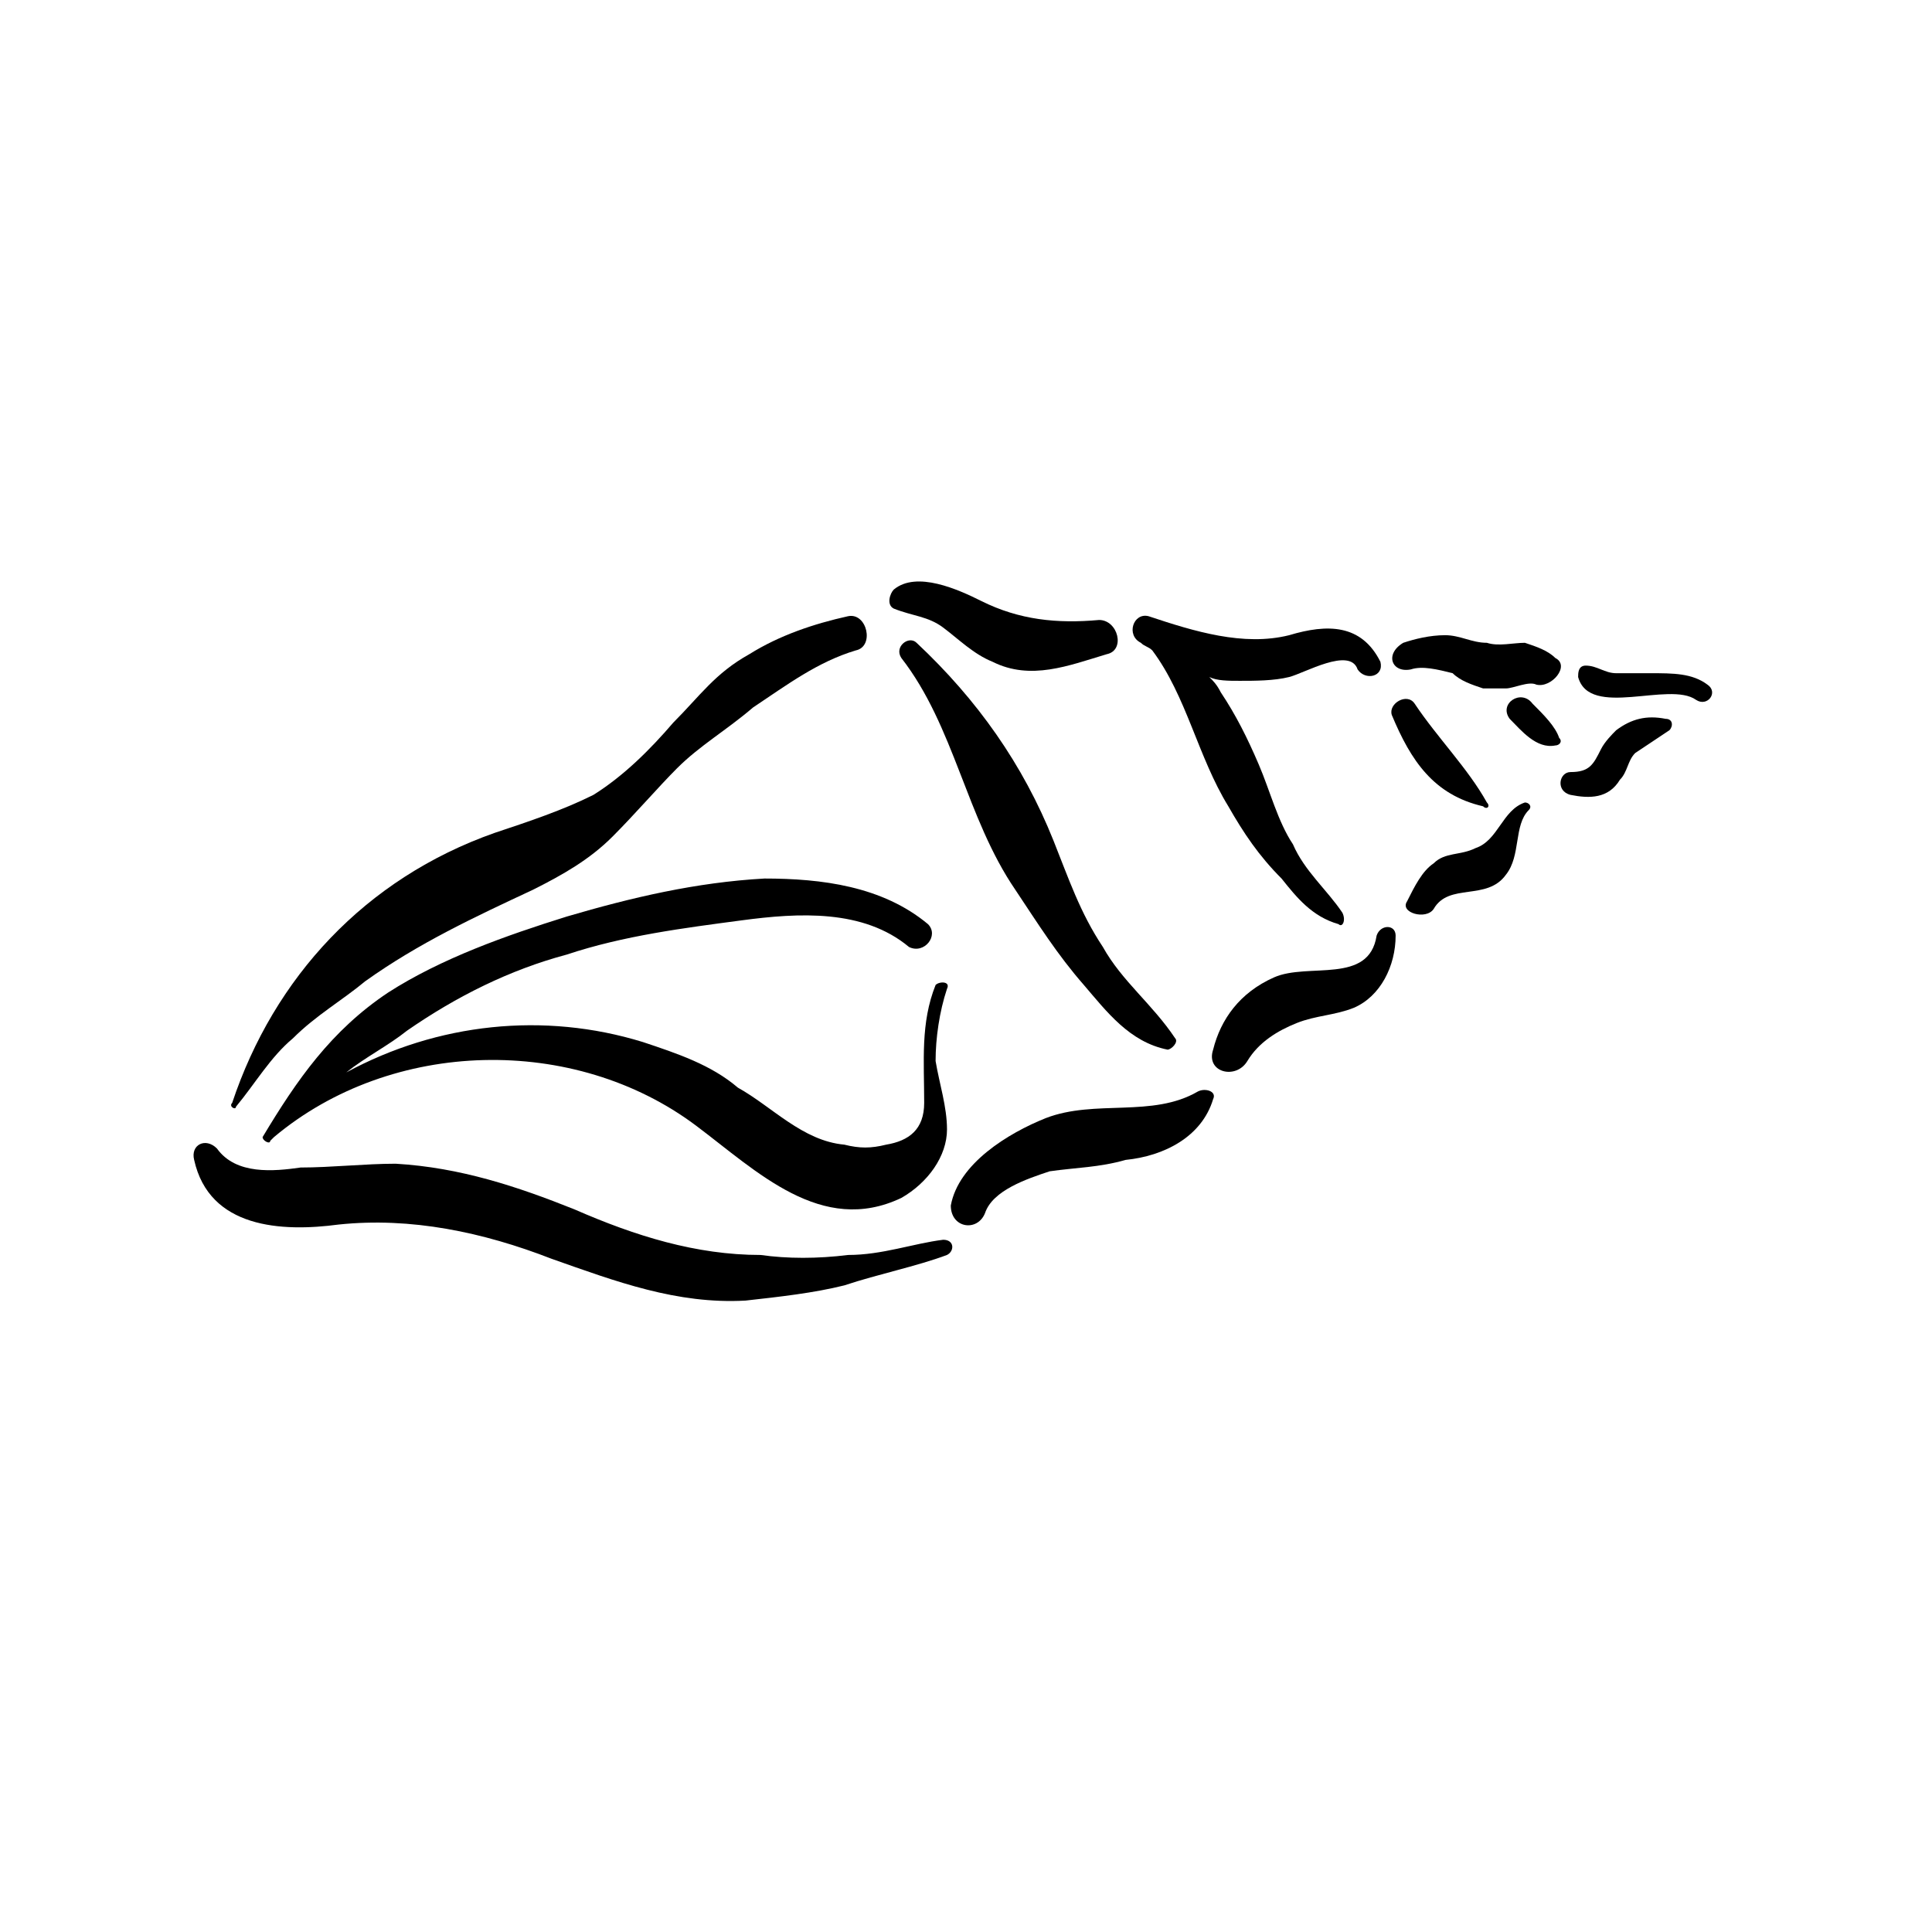 <?xml version="1.0" encoding="UTF-8"?>
<!-- Uploaded to: SVG Find, www.svgrepo.com, Generator: SVG Find Mixer Tools -->
<svg fill="#000000" width="800px" height="800px" version="1.1" viewBox="144 144 512 512" xmlns="http://www.w3.org/2000/svg">
 <g>
  <path d="m405.04 465.49c2.016-6.047 11.082-9.07 17.129-11.082 7.055-1.008 13.098-1.008 20.152-3.023 10.078-1.008 20.156-6.047 23.176-16.121 1.008-2.016-2.016-3.023-4.031-2.016-12.09 7.055-27.203 2.016-40.301 7.055-10.078 4.031-23.176 12.09-25.191 23.176 0 6.043 7.051 7.051 9.066 2.012z"/>
  <path d="m596.48 325.43c-4.031-3.023-9.07-3.023-15.113-3.023h-9.07c-3.023 0-5.039-2.016-8.062-2.016-2.016 0-2.016 2.016-2.016 3.023 3.023 11.086 24.184 1.008 31.238 6.047 3.023 2.016 6.047-2.016 3.023-4.031z"/>
  <path d="m556.18 318.38c-2.016-2.016-5.039-3.023-8.062-4.031-3.023 0-7.055 1.008-10.078 0-4.027 0-7.051-2.016-11.082-2.016s-8.062 1.008-11.082 2.016c-5.039 3.023-3.023 8.059 2.016 7.051 3.023-1.004 7.051 0 11.082 1.008 2.016 2.016 5.039 3.023 8.062 4.031h6.047c2.016 0 6.047-2.016 8.062-1.008 4.027 1.008 9.066-5.035 5.035-7.051z"/>
  <path d="m499.75 385.89c-4.031-6.043-10.078-11.082-13.102-18.137-4.027-6.043-6.043-14.105-9.066-21.16-3.023-7.055-6.047-13.098-10.078-19.145-1.008-2.016-2.016-3.023-3.023-4.031 2.016 1.008 5.039 1.008 8.062 1.008 4.031 0 9.07 0 13.098-1.008 4.031-1.008 16.121-8.062 18.137-2.016 2.016 3.023 7.055 2.016 6.047-2.012-5.039-10.078-14.105-10.078-24.184-7.055-12.09 3.023-25.188-1.008-37.281-5.039-4.031-1.008-6.043 5.039-2.016 7.055 1.008 1.008 2.016 1.008 3.023 2.016 9.07 12.09 12.09 28.215 20.152 41.312 4.031 7.055 8.062 13.098 14.105 19.145 4.031 5.039 8.062 10.078 15.113 12.09 1.012 1.008 2.019-1.008 1.012-3.023z"/>
  <path d="m435.27 308.3c-11.086 1.008-21.16 0-31.238-5.039-6.043-3.019-17.129-8.059-23.172-3.019-1.008 1.008-2.016 4.031 0 5.039 5.035 2.012 9.066 2.012 13.098 5.035 4.031 3.023 8.062 7.055 13.098 9.07 10.078 5.039 20.152 1.008 30.23-2.016 5.039-1.008 3.023-9.07-2.016-9.07z"/>
  <path d="m206.54 437.28c5.039-6.047 9.07-13.098 15.113-18.137 6.047-6.047 13.098-10.078 19.145-15.113 14.105-10.078 29.223-17.129 44.336-24.184 8.062-4.031 15.113-8.062 21.16-14.105 6.047-6.047 12.094-13.102 17.129-18.141 6.047-6.047 13.098-10.078 20.152-16.121 9.07-6.047 17.133-12.09 27.207-15.113 5.039-1.008 3.023-10.078-2.016-9.07-9.066 2.016-18.137 5.039-26.199 10.078-9.066 5.035-13.098 11.082-20.152 18.137-6.043 7.051-13.098 14.105-21.16 19.145-8.059 4.031-17.129 7.055-26.195 10.074-34.262 12.094-58.441 38.289-69.527 71.543-1.008 1.008 1.008 2.016 1.008 1.008z"/>
  <path d="m394.96 476.58c2.016-1.008 2.016-4.031-1.008-4.031-8.062 1.008-16.121 4.031-25.191 4.031-8.062 1.008-16.121 1.008-23.176 0-17.129 0-33.25-5.039-49.371-12.094-15.117-6.043-30.23-11.082-47.359-12.09-8.062 0-17.129 1.008-25.191 1.008-7.051 1.008-17.129 2.016-22.168-5.039-3.019-3.023-7.051-1.008-6.043 3.023 4.027 18.137 23.176 19.145 38.289 17.129 19.145-2.016 38.289 2.016 56.426 9.07 17.129 6.047 33.25 12.09 51.387 11.082 9.07-1.008 18.137-2.016 26.199-4.031 9.07-3.019 19.145-5.035 27.207-8.059z"/>
  <path d="m474.56 425.19c3.023-5.039 8.062-8.062 13.098-10.078 5.039-2.016 10.078-2.016 15.113-4.031 7.055-3.019 11.086-11.078 11.086-19.141 0-3.023-4.031-3.023-5.039 0-2.016 13.098-18.137 7.055-27.203 11.082-9.07 4.031-14.109 11.086-16.125 19.148-2.016 6.043 6.047 8.059 9.07 3.019z"/>
  <path d="m523.94 384.88c4.031-7.055 14.105-2.016 19.145-9.07 4.031-5.039 2.016-13.098 6.047-17.129 1.008-1.008 0-2.016-1.008-2.016-6.047 2.019-7.055 10.078-13.102 12.094-4.031 2.016-8.062 1.008-11.082 4.031-3.023 2.016-5.039 6.047-7.055 10.078-2.016 3.019 5.039 5.035 7.055 2.012z"/>
  <path d="m573.31 350.62c2.016-2.016 2.016-5.039 4.031-7.055 3.023-2.016 6.047-4.027 9.066-6.043 1.008-1.008 1.008-3.023-1.008-3.023-5.039-1.008-9.07 0-13.098 3.023-1.008 1.008-3.023 3.023-4.031 5.035-2.016 4.031-3.023 6.047-8.059 6.047-3.023 0-4.031 5.039 0 6.047 5.035 1.008 10.074 1.008 13.098-4.031z"/>
  <path d="m455.42 419.14c-6.047-9.07-14.105-15.117-19.145-24.184-6.047-9.07-9.07-18.137-13.102-28.215-8.062-20.152-20.152-37.281-36.273-52.395-2.016-2.016-6.043 1.008-4.031 4.031 14.109 18.137 17.133 42.32 30.23 61.465 6.047 9.07 11.082 17.129 18.137 25.191 6.047 7.051 12.09 15.113 22.168 17.129 1.008 0 3.023-2.016 2.016-3.023z"/>
  <path d="m538.04 356.67c-5.039-9.07-13.102-17.129-19.145-26.199-2.016-3.023-7.055 0-6.047 3.023 5.039 12.09 11.082 21.16 24.184 24.184 1.008 1.008 2.016 0 1.008-1.008z"/>
  <path d="m557.19 339.54c-1.008-3.023-4.031-6.047-7.055-9.07-3.023-4.031-9.07 0-6.047 4.031 3.023 3.023 7.055 8.059 12.094 7.051 1.008 0 2.016-1.004 1.008-2.012z"/>
  <path d="m382.87 461.46c7.055-4.031 12.094-11.086 12.094-18.141 0-6.047-2.016-12.09-3.023-18.137 0-6.043 1.008-13.098 3.023-19.145 1.008-2.016-2.016-2.016-3.023-1.008-4.031 10.078-3.023 20.152-3.023 31.234 0 7.055-4.031 10.078-10.078 11.082-4.031 1.008-7.055 1.008-11.082 0-11.082-1.004-19.145-10.07-28.211-15.109-7.055-6.047-16.125-9.07-25.191-12.09-26.199-8.062-54.41-5.039-78.594 8.059 5.039-4.031 11.082-7.055 16.121-11.082 13.098-9.07 27.207-16.121 42.32-20.152 15.113-5.039 31.234-7.055 46.352-9.07 15.113-2.016 32.242-3.023 44.336 7.055 4.027 2.016 8.059-3.023 5.035-6.047-12.09-10.078-28.215-12.09-43.328-12.09-18.137 1.008-35.266 5.039-52.395 10.074-16.121 5.039-33.254 11.086-47.359 20.152-15.113 10.078-24.184 23.176-33.25 38.289 0 1.008 2.016 2.016 2.016 1.008l1.008-1.008c31.234-26.199 79.602-27.207 111.85-3.023 16.117 12.094 33.25 29.223 54.406 19.148z"/>
 </g>
</svg>